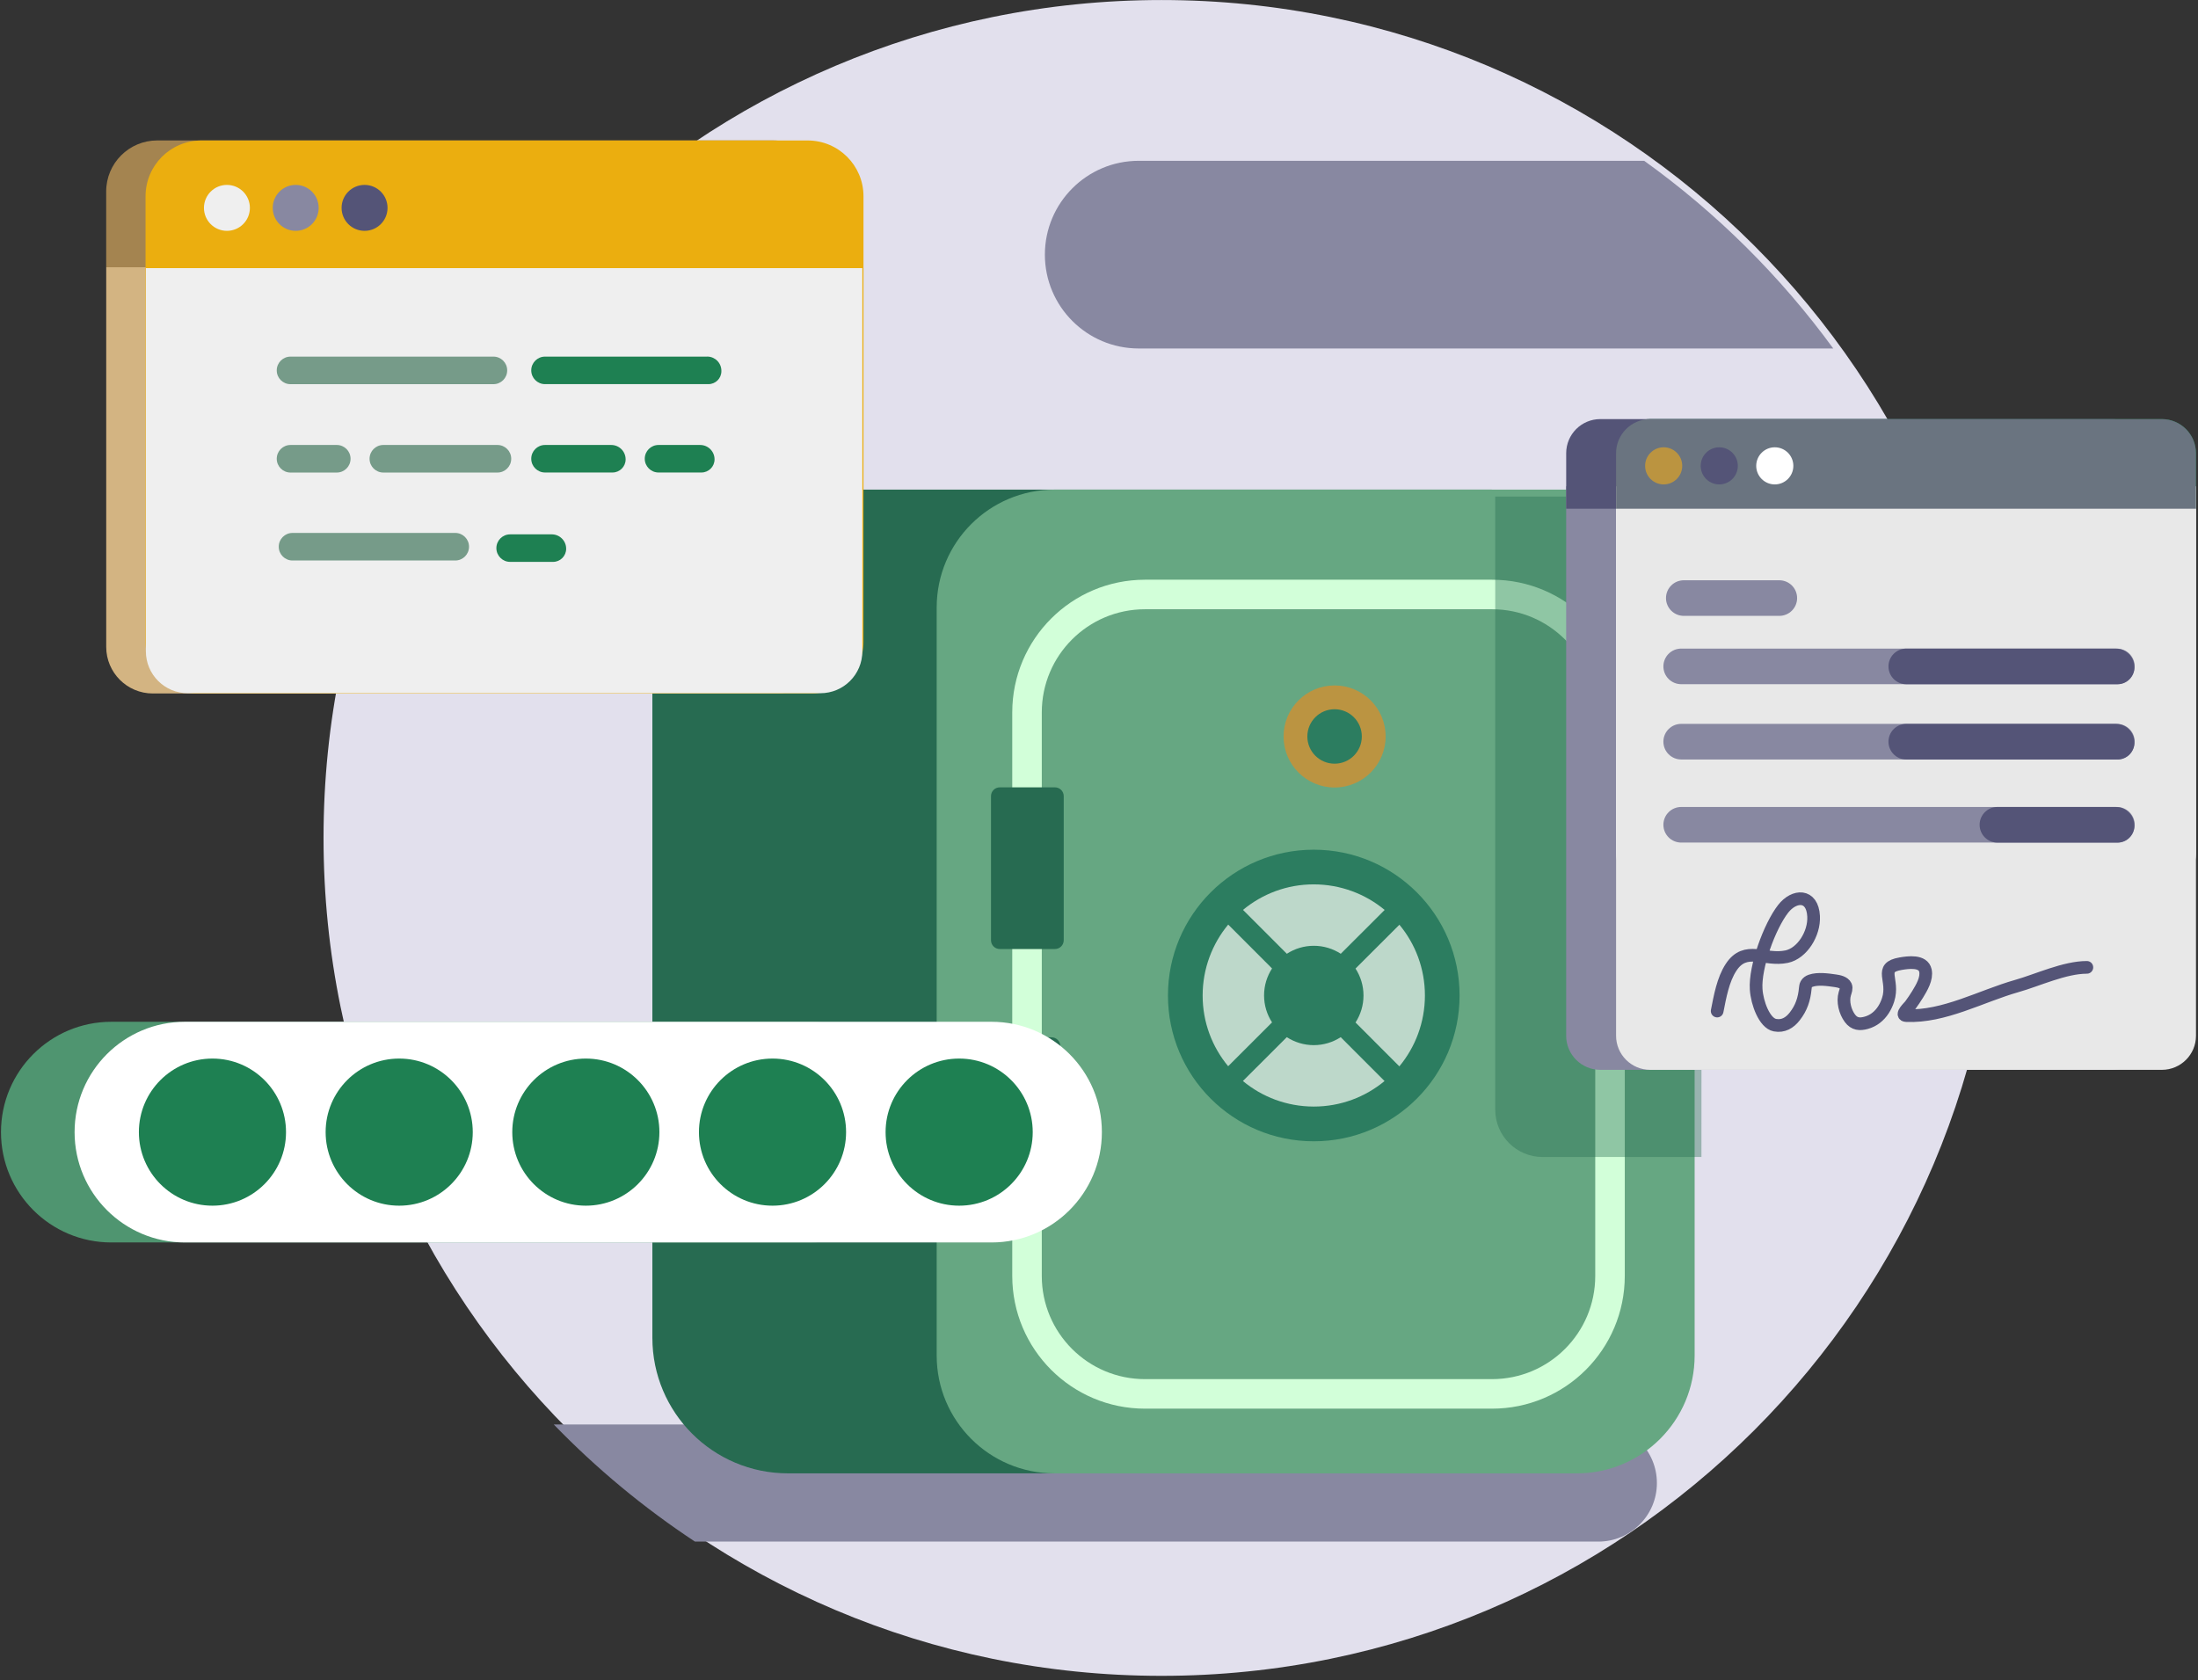 <svg width="501" height="383" viewBox="0 0 501 383" fill="none" xmlns="http://www.w3.org/2000/svg">
<rect x="0" y="0" width="501" height="383" fill="#333333" stroke="none"/>
<g clip-path="url(#clip0_2846_26765)">
<path d="M264.751 382.017C370.24 382.017 455.756 296.501 455.756 191.011C455.756 85.522 370.24 0.006 264.751 0.006C159.261 0.006 73.745 85.522 73.745 191.011C73.745 296.501 159.261 382.017 264.751 382.017Z" fill="#E2E0ED"/>
<path d="M377.665 338.063C377.665 330.684 371.682 324.711 364.313 324.711H126.218C135.919 334.736 146.715 343.701 158.404 351.415H364.313C371.693 351.415 377.665 345.431 377.665 338.063Z" fill="#8888A1"/>
<path d="M374.768 36.656H259.555C247.744 36.656 238.165 46.235 238.165 58.047C238.165 69.858 247.744 79.437 259.555 79.437H417.861C405.86 62.992 391.302 48.535 374.768 36.656Z" fill="#8888A1"/>
<path d="M339.536 111.604H179.6C162.534 111.604 148.698 125.439 148.698 142.506V304.954C148.698 322.02 162.534 335.856 179.6 335.856H339.536C356.603 335.856 370.438 322.02 370.438 304.954V142.506C370.438 125.439 356.603 111.604 339.536 111.604Z" fill="#276B51"/>
<path d="M359.406 111.613H240.364C225.529 111.613 213.503 123.639 213.503 138.474V309.005C213.503 323.839 225.529 335.865 240.364 335.865H359.406C374.241 335.865 386.266 323.839 386.266 309.005V138.474C386.266 123.639 374.241 111.613 359.406 111.613Z" fill="#66A782"/>
<path d="M340.083 135.516H260.986C246.133 135.516 234.092 147.557 234.092 162.41V290.852C234.092 305.705 246.133 317.746 260.986 317.746H340.083C354.936 317.746 366.977 305.705 366.977 290.852V162.41C366.977 147.557 354.936 135.516 340.083 135.516Z" fill="#66A782" stroke="#D2FFD9" stroke-width="6.732" stroke-miterlimit="10"/>
<path d="M240.462 179.48H227.88C226.777 179.48 225.882 180.375 225.882 181.479V214.335C225.882 215.438 226.777 216.333 227.88 216.333H240.462C241.566 216.333 242.46 215.438 242.46 214.335V181.479C242.46 180.375 241.566 179.48 240.462 179.48Z" fill="#276B51"/>
<path d="M239.682 236.463H227.1C225.996 236.463 225.102 237.358 225.102 238.461V271.317C225.102 272.421 225.996 273.315 227.1 273.315H239.682C240.785 273.315 241.68 272.421 241.68 271.317V238.461C241.68 237.358 240.785 236.463 239.682 236.463Z" fill="#276B51"/>
<path d="M304.201 179.514C310.626 179.514 315.834 174.306 315.834 167.881C315.834 161.456 310.626 156.248 304.201 156.248C297.777 156.248 292.568 161.456 292.568 167.881C292.568 174.306 297.777 179.514 304.201 179.514Z" fill="#BB9441"/>
<path d="M304.197 174.088C307.626 174.088 310.405 171.309 310.405 167.881C310.405 164.453 307.626 161.674 304.197 161.674C300.769 161.674 297.99 164.453 297.99 167.881C297.99 171.309 300.769 174.088 304.197 174.088Z" fill="#2C7D60"/>
<path d="M299.452 260.164C317.808 260.164 332.688 245.284 332.688 226.929C332.688 208.573 317.808 193.693 299.452 193.693C281.097 193.693 266.217 208.573 266.217 226.929C266.217 245.284 281.097 260.164 299.452 260.164Z" fill="#2C7D60"/>
<path d="M299.457 215.597C301.724 215.597 303.834 216.267 305.609 217.417L315.612 207.425C311.235 203.797 305.609 201.609 299.468 201.598C293.328 201.587 287.701 203.786 283.325 207.414L293.317 217.417C295.092 216.267 297.202 215.597 299.468 215.597H299.457Z" fill="#BDD8CA"/>
<path d="M288.124 226.918C288.124 224.652 288.794 222.542 289.944 220.767L279.952 210.764C276.323 215.14 274.135 220.767 274.124 226.907C274.113 233.047 276.312 238.674 279.941 243.05L289.944 233.058C288.794 231.283 288.124 229.173 288.124 226.907V226.918Z" fill="#BDD8CA"/>
<path d="M310.788 226.929C310.788 229.195 310.119 231.305 308.969 233.08L318.961 243.083C322.589 238.707 324.777 233.08 324.788 226.94C324.788 220.8 322.611 215.173 318.972 210.797L308.969 220.789C310.119 222.564 310.788 224.674 310.788 226.94V226.929Z" fill="#BDD8CA"/>
<path d="M299.455 238.247C297.189 238.247 295.079 237.566 293.304 236.428L283.301 246.42C287.677 250.059 293.304 252.236 299.444 252.247C305.584 252.247 311.211 250.059 315.587 246.431L305.595 236.428C303.82 237.578 301.71 238.247 299.444 238.247H299.455Z" fill="#BDD8CA"/>
<path d="M24.211 147.464C24.211 153.325 28.967 158.081 34.828 158.081H177.236C183.098 158.081 187.853 153.325 187.853 147.464V60.92H24.211V147.464Z" fill="#D3B482"/>
<path d="M176.213 32.014H35.836C29.417 32.014 24.203 37.216 24.203 43.647V60.917H187.846V43.647C187.846 37.227 182.643 32.014 176.213 32.014Z" fill="#A48450"/>
<path d="M33.177 146.366C33.177 152.83 38.413 158.077 44.888 158.077H185.108C191.572 158.077 196.819 152.841 196.819 146.366V44.739C196.819 37.717 191.126 32.023 184.103 32.023H45.893C38.87 32.023 33.177 37.717 33.177 44.739V146.377V146.366Z" fill="#EBAE0F"/>
<path d="M33.25 148.467C33.25 153.747 37.526 158.023 42.806 158.023H187.001C192.282 158.023 196.558 153.747 196.558 148.467V61.119H33.25V148.455V148.467Z" fill="#EFEFEF"/>
<path d="M51.723 52.622C54.615 52.622 56.959 50.278 56.959 47.386C56.959 44.495 54.615 42.15 51.723 42.15C48.831 42.15 46.487 44.495 46.487 47.386C46.487 50.278 48.831 52.622 51.723 52.622Z" fill="#EFEFEF"/>
<path d="M67.402 52.622C70.294 52.622 72.638 50.278 72.638 47.386C72.638 44.495 70.294 42.15 67.402 42.15C64.51 42.15 62.166 44.495 62.166 47.386C62.166 50.278 64.51 52.622 67.402 52.622Z" fill="#8888A1"/>
<path d="M83.097 52.622C85.989 52.622 88.333 50.278 88.333 47.386C88.333 44.495 85.989 42.15 83.097 42.15C80.206 42.15 77.861 44.495 77.861 47.386C77.861 50.278 80.206 52.622 83.097 52.622Z" fill="#545477"/>
<path d="M103.77 121.482H66.672C64.94 121.482 63.535 122.887 63.535 124.62V124.631C63.535 126.363 64.94 127.768 66.672 127.768H103.77C105.503 127.768 106.907 126.363 106.907 124.631V124.62C106.907 122.887 105.503 121.482 103.77 121.482Z" fill="#769B89"/>
<path d="M112.47 81.291H66.217C64.485 81.291 63.08 82.695 63.08 84.428V84.439C63.08 86.172 64.485 87.576 66.217 87.576H112.47C114.202 87.576 115.607 86.172 115.607 84.439V84.428C115.607 82.695 114.202 81.291 112.47 81.291Z" fill="#769B89"/>
<path d="M161.191 81.292H124.227C122.497 81.292 121.09 82.699 121.09 84.43C121.09 86.16 122.497 87.567 124.227 87.567H161.481C163.111 87.567 164.429 86.249 164.429 84.619V84.519C164.429 82.733 162.977 81.281 161.191 81.281V81.292Z" fill="#1E8052"/>
<path d="M76.767 101.434H66.217C64.485 101.434 63.08 102.838 63.08 104.571V104.582C63.08 106.314 64.485 107.719 66.217 107.719H76.767C78.5 107.719 79.904 106.314 79.904 104.582V104.571C79.904 102.838 78.5 101.434 76.767 101.434Z" fill="#769B89"/>
<path d="M113.387 101.434H87.374C85.642 101.434 84.237 102.838 84.237 104.571V104.582C84.237 106.314 85.642 107.719 87.374 107.719H113.387C115.119 107.719 116.524 106.314 116.524 104.582V104.571C116.524 102.838 115.119 101.434 113.387 101.434Z" fill="#769B89"/>
<path d="M139.321 101.434H124.227C122.497 101.434 121.09 102.84 121.09 104.571C121.09 106.301 122.497 107.708 124.227 107.708H139.611C141.263 107.708 142.603 106.368 142.603 104.716C142.603 102.896 141.129 101.434 139.321 101.434Z" fill="#1E8052"/>
<path d="M159.588 101.434H150.099C148.369 101.434 146.962 102.84 146.962 104.571C146.962 106.301 148.369 107.708 150.099 107.708H159.879C161.531 107.708 162.871 106.368 162.871 104.716C162.871 102.896 161.397 101.434 159.588 101.434Z" fill="#1E8052"/>
<path d="M125.767 121.809H116.278C114.547 121.809 113.141 123.215 113.141 124.946C113.141 126.676 114.547 128.083 116.278 128.083H126.057C127.71 128.083 129.049 126.743 129.049 125.091C129.049 123.271 127.576 121.809 125.767 121.809Z" fill="#1E8052"/>
<g style="mix-blend-mode:color-burn" opacity="0.39">
<path d="M357.987 113.199H340.816V252.951C340.816 258.912 345.65 263.746 351.612 263.746H387.817L387.851 143.085C387.851 126.585 374.487 113.21 357.987 113.199Z" fill="#276B51"/>
</g>
<path d="M356.984 236.103C356.984 240.39 360.468 243.874 364.755 243.874H481.396C485.683 243.874 489.167 240.39 489.167 236.103V110.865H356.984V236.103Z" fill="#8888A1"/>
<path d="M368.373 194.473C368.373 198.76 371.856 202.243 376.143 202.243H492.785C497.072 202.243 500.555 198.76 500.555 194.473V110.865H368.373V194.473Z" fill="white"/>
<path d="M492.774 95.535H376.143C371.856 95.535 368.373 99.018 368.373 103.305V115.965H500.544V103.305C500.544 99.018 497.061 95.535 492.774 95.535Z" fill="#1E8052"/>
<path d="M486.622 164.225H461.358C460.082 164.225 459.047 165.259 459.047 166.536V170.03C459.047 171.306 460.082 172.341 461.358 172.341H486.622C487.898 172.341 488.933 171.306 488.933 170.03V166.536C488.933 165.259 487.898 164.225 486.622 164.225Z" fill="#93FF9A"/>
<path d="M486.622 179.811H461.358C460.082 179.811 459.047 180.845 459.047 182.122V185.616C459.047 186.892 460.082 187.927 461.358 187.927H486.622C487.898 187.927 488.933 186.892 488.933 185.616V182.122C488.933 180.845 487.898 179.811 486.622 179.811Z" fill="#93FF9A"/>
<path d="M484.555 126.504H463.421C461.004 126.504 459.045 128.463 459.045 130.88V151.176C459.045 153.593 461.004 155.553 463.421 155.553H484.555C486.972 155.553 488.931 153.593 488.931 151.176V130.88C488.931 128.463 486.972 126.504 484.555 126.504Z" fill="#93FF9A"/>
<path d="M473.995 143.374C477.726 143.374 480.75 140.35 480.75 136.619C480.75 132.889 477.726 129.865 473.995 129.865C470.265 129.865 467.241 132.889 467.241 136.619C467.241 140.35 470.265 143.374 473.995 143.374Z" fill="#758080"/>
<path d="M484.58 151.033C484.58 146.679 481.052 143.162 476.709 143.162H471.284C466.93 143.162 463.413 146.69 463.413 151.033V155.833H484.591V151.033H484.58Z" fill="#548080"/>
<path d="M379.22 110.425C381.557 110.425 383.452 108.531 383.452 106.194C383.452 103.857 381.557 101.963 379.22 101.963C376.884 101.963 374.989 103.857 374.989 106.194C374.989 108.531 376.884 110.425 379.22 110.425Z" fill="#809D8E"/>
<path d="M391.892 110.425C394.229 110.425 396.123 108.531 396.123 106.194C396.123 103.857 394.229 101.963 391.892 101.963C389.555 101.963 387.661 103.857 387.661 106.194C387.661 108.531 389.555 110.425 391.892 110.425Z" fill="#809D8E"/>
<path d="M404.548 110.425C406.884 110.425 408.779 108.531 408.779 106.194C408.779 103.857 406.884 101.963 404.548 101.963C402.211 101.963 400.316 103.857 400.316 106.194C400.316 108.531 402.211 110.425 404.548 110.425Z" fill="#809D8E"/>
<path d="M481.39 95.535H364.759C360.472 95.535 356.989 99.018 356.989 103.305V115.965H489.16V103.305C489.16 99.018 485.677 95.535 481.39 95.535Z" fill="#545477"/>
<path d="M368.36 236.103C368.36 240.39 371.844 243.874 376.131 243.874H492.772C497.059 243.874 500.543 240.39 500.543 236.103V110.865H368.36V236.103Z" fill="#E8E8E8"/>
<path d="M492.761 95.535H376.131C371.844 95.535 368.36 99.018 368.36 103.305V115.965H500.531V103.305C500.531 99.018 497.048 95.535 492.761 95.535Z" fill="#6A7480"/>
<path d="M405.56 132.275H383.801C381.557 132.275 379.737 134.092 379.737 136.334C379.737 138.575 381.557 140.392 383.801 140.392H405.56C407.804 140.392 409.623 138.575 409.623 136.334C409.623 134.092 407.804 132.275 405.56 132.275Z" fill="#8888A1"/>
<path d="M482.511 147.85H383.207C380.963 147.85 379.144 149.667 379.144 151.908C379.144 154.149 380.963 155.966 383.207 155.966H482.511C484.756 155.966 486.575 154.149 486.575 151.908C486.575 149.667 484.756 147.85 482.511 147.85Z" fill="#8888A1"/>
<path d="M482.305 147.85H434.512C432.268 147.85 430.448 149.669 430.448 151.913C430.448 154.157 432.268 155.977 434.512 155.977H482.685C484.784 155.977 486.492 154.269 486.492 152.17V152.047C486.492 149.736 484.616 147.861 482.305 147.861V147.85Z" fill="#545477"/>
<path d="M482.511 165.01H383.207C380.963 165.01 379.144 166.827 379.144 169.068C379.144 171.309 380.963 173.126 383.207 173.126H482.511C484.756 173.126 486.575 171.309 486.575 169.068C486.575 166.827 484.756 165.01 482.511 165.01Z" fill="#8888A1"/>
<path d="M482.305 165.01H434.512C432.268 165.01 430.448 166.83 430.448 169.073C430.448 171.317 432.268 173.137 434.512 173.137H482.685C484.784 173.137 486.492 171.429 486.492 169.33V169.207C486.492 166.896 484.616 165.021 482.305 165.021V165.01Z" fill="#545477"/>
<path d="M482.511 183.953H383.207C380.963 183.953 379.144 185.77 379.144 188.011C379.144 190.252 380.963 192.069 383.207 192.069H482.511C484.756 192.069 486.575 190.252 486.575 188.011C486.575 185.77 484.756 183.953 482.511 183.953Z" fill="#8888A1"/>
<path d="M482.303 183.953H455.286C453.042 183.953 451.223 185.773 451.223 188.017C451.223 190.261 453.042 192.081 455.286 192.081H482.683C484.782 192.081 486.49 190.372 486.49 188.274V188.151C486.49 185.84 484.614 183.964 482.303 183.964V183.953Z" fill="#545477"/>
<path d="M379.208 110.425C381.545 110.425 383.439 108.531 383.439 106.194C383.439 103.857 381.545 101.963 379.208 101.963C376.871 101.963 374.977 103.857 374.977 106.194C374.977 108.531 376.871 110.425 379.208 110.425Z" fill="#BB9440"/>
<path d="M391.88 110.425C394.216 110.425 396.111 108.531 396.111 106.194C396.111 103.857 394.216 101.963 391.88 101.963C389.543 101.963 387.648 103.857 387.648 106.194C387.648 108.531 389.543 110.425 391.88 110.425Z" fill="#545477"/>
<path d="M404.535 110.425C406.872 110.425 408.766 108.531 408.766 106.194C408.766 103.857 406.872 101.963 404.535 101.963C402.198 101.963 400.304 103.857 400.304 106.194C400.304 108.531 402.198 110.425 404.535 110.425Z" fill="white"/>
<path d="M391.402 230.474C392.039 227.225 392.731 223.306 394.573 220.504C397.9 215.447 402.22 219.131 407.244 218.07C410.772 217.322 413.585 212.835 413.384 208.871C413.116 203.758 408.963 203.937 406.44 207.174C403.359 211.126 399.954 220.426 400.289 225.506C400.49 228.676 402.198 233.242 404.576 233.689C406.463 234.046 407.947 233.153 409.075 231.702C410.604 229.748 411.252 227.75 411.486 225.305C411.52 224.981 411.553 224.635 411.721 224.345C411.922 223.976 412.301 223.719 412.703 223.574C414.367 222.994 416.633 223.329 418.352 223.574C419.134 223.686 420.317 223.92 420.697 224.724C420.954 225.282 420.674 225.93 420.496 226.522C419.96 228.319 420.552 230.619 421.657 232.115C422.662 233.477 423.912 233.566 425.408 233.142C426.201 232.919 426.949 232.55 427.596 232.048C428.947 231.021 429.851 229.514 430.365 227.906C431.85 223.295 428.032 220.571 433.212 219.678C434.909 219.388 438.369 218.897 438.872 221.252C439.263 223.083 438.001 225.171 437.097 226.656C436.583 227.504 436.014 228.319 435.433 229.123C435.143 229.525 433.011 231.456 434.518 231.512C443.125 231.88 451.554 227.08 459.659 224.78C464.471 223.418 470.578 220.515 475.669 220.515" stroke="#545477" stroke-width="2.891" stroke-miterlimit="10" stroke-linecap="round"/>
<path d="M184.688 232.92H25.377C11.486 232.92 0.225 244.181 0.225 258.073C0.225 271.964 11.486 283.225 25.377 283.225H184.688C198.579 283.225 209.841 271.964 209.841 258.073C209.841 244.181 198.579 232.92 184.688 232.92Z" fill="#4F9570"/>
<path d="M226.003 232.92H42.154C28.262 232.92 17.001 244.181 17.001 258.073C17.001 271.964 28.262 283.225 42.154 283.225H226.003C239.894 283.225 251.156 271.964 251.156 258.073C251.156 244.181 239.894 232.92 226.003 232.92Z" fill="white"/>
<path d="M48.425 274.841C57.686 274.841 65.193 267.334 65.193 258.073C65.193 248.812 57.686 241.305 48.425 241.305C39.164 241.305 31.656 248.812 31.656 258.073C31.656 267.334 39.164 274.841 48.425 274.841Z" fill="#1E8052"/>
<path d="M90.991 274.841C100.252 274.841 107.759 267.334 107.759 258.073C107.759 248.812 100.252 241.305 90.991 241.305C81.73 241.305 74.223 248.812 74.223 258.073C74.223 267.334 81.73 274.841 90.991 274.841Z" fill="#1E8052"/>
<path d="M133.533 274.841C142.794 274.841 150.301 267.334 150.301 258.073C150.301 248.812 142.794 241.305 133.533 241.305C124.272 241.305 116.765 248.812 116.765 258.073C116.765 267.334 124.272 274.841 133.533 274.841Z" fill="#1E8052"/>
<path d="M176.083 274.841C185.344 274.841 192.851 267.334 192.851 258.073C192.851 248.812 185.344 241.305 176.083 241.305C166.822 241.305 159.314 248.812 159.314 258.073C159.314 267.334 166.822 274.841 176.083 274.841Z" fill="#1E8052"/>
<path d="M218.626 274.841C227.887 274.841 235.394 267.334 235.394 258.073C235.394 248.812 227.887 241.305 218.626 241.305C209.365 241.305 201.857 248.812 201.857 258.073C201.857 267.334 209.365 274.841 218.626 274.841Z" fill="#1E8052"/>
</g>
<defs>
<clipPath id="clip0_2846_26765">
<rect width="500.339" height="382" fill="white" transform="translate(0.236 0.006)"/>
</clipPath>
</defs>
</svg>
